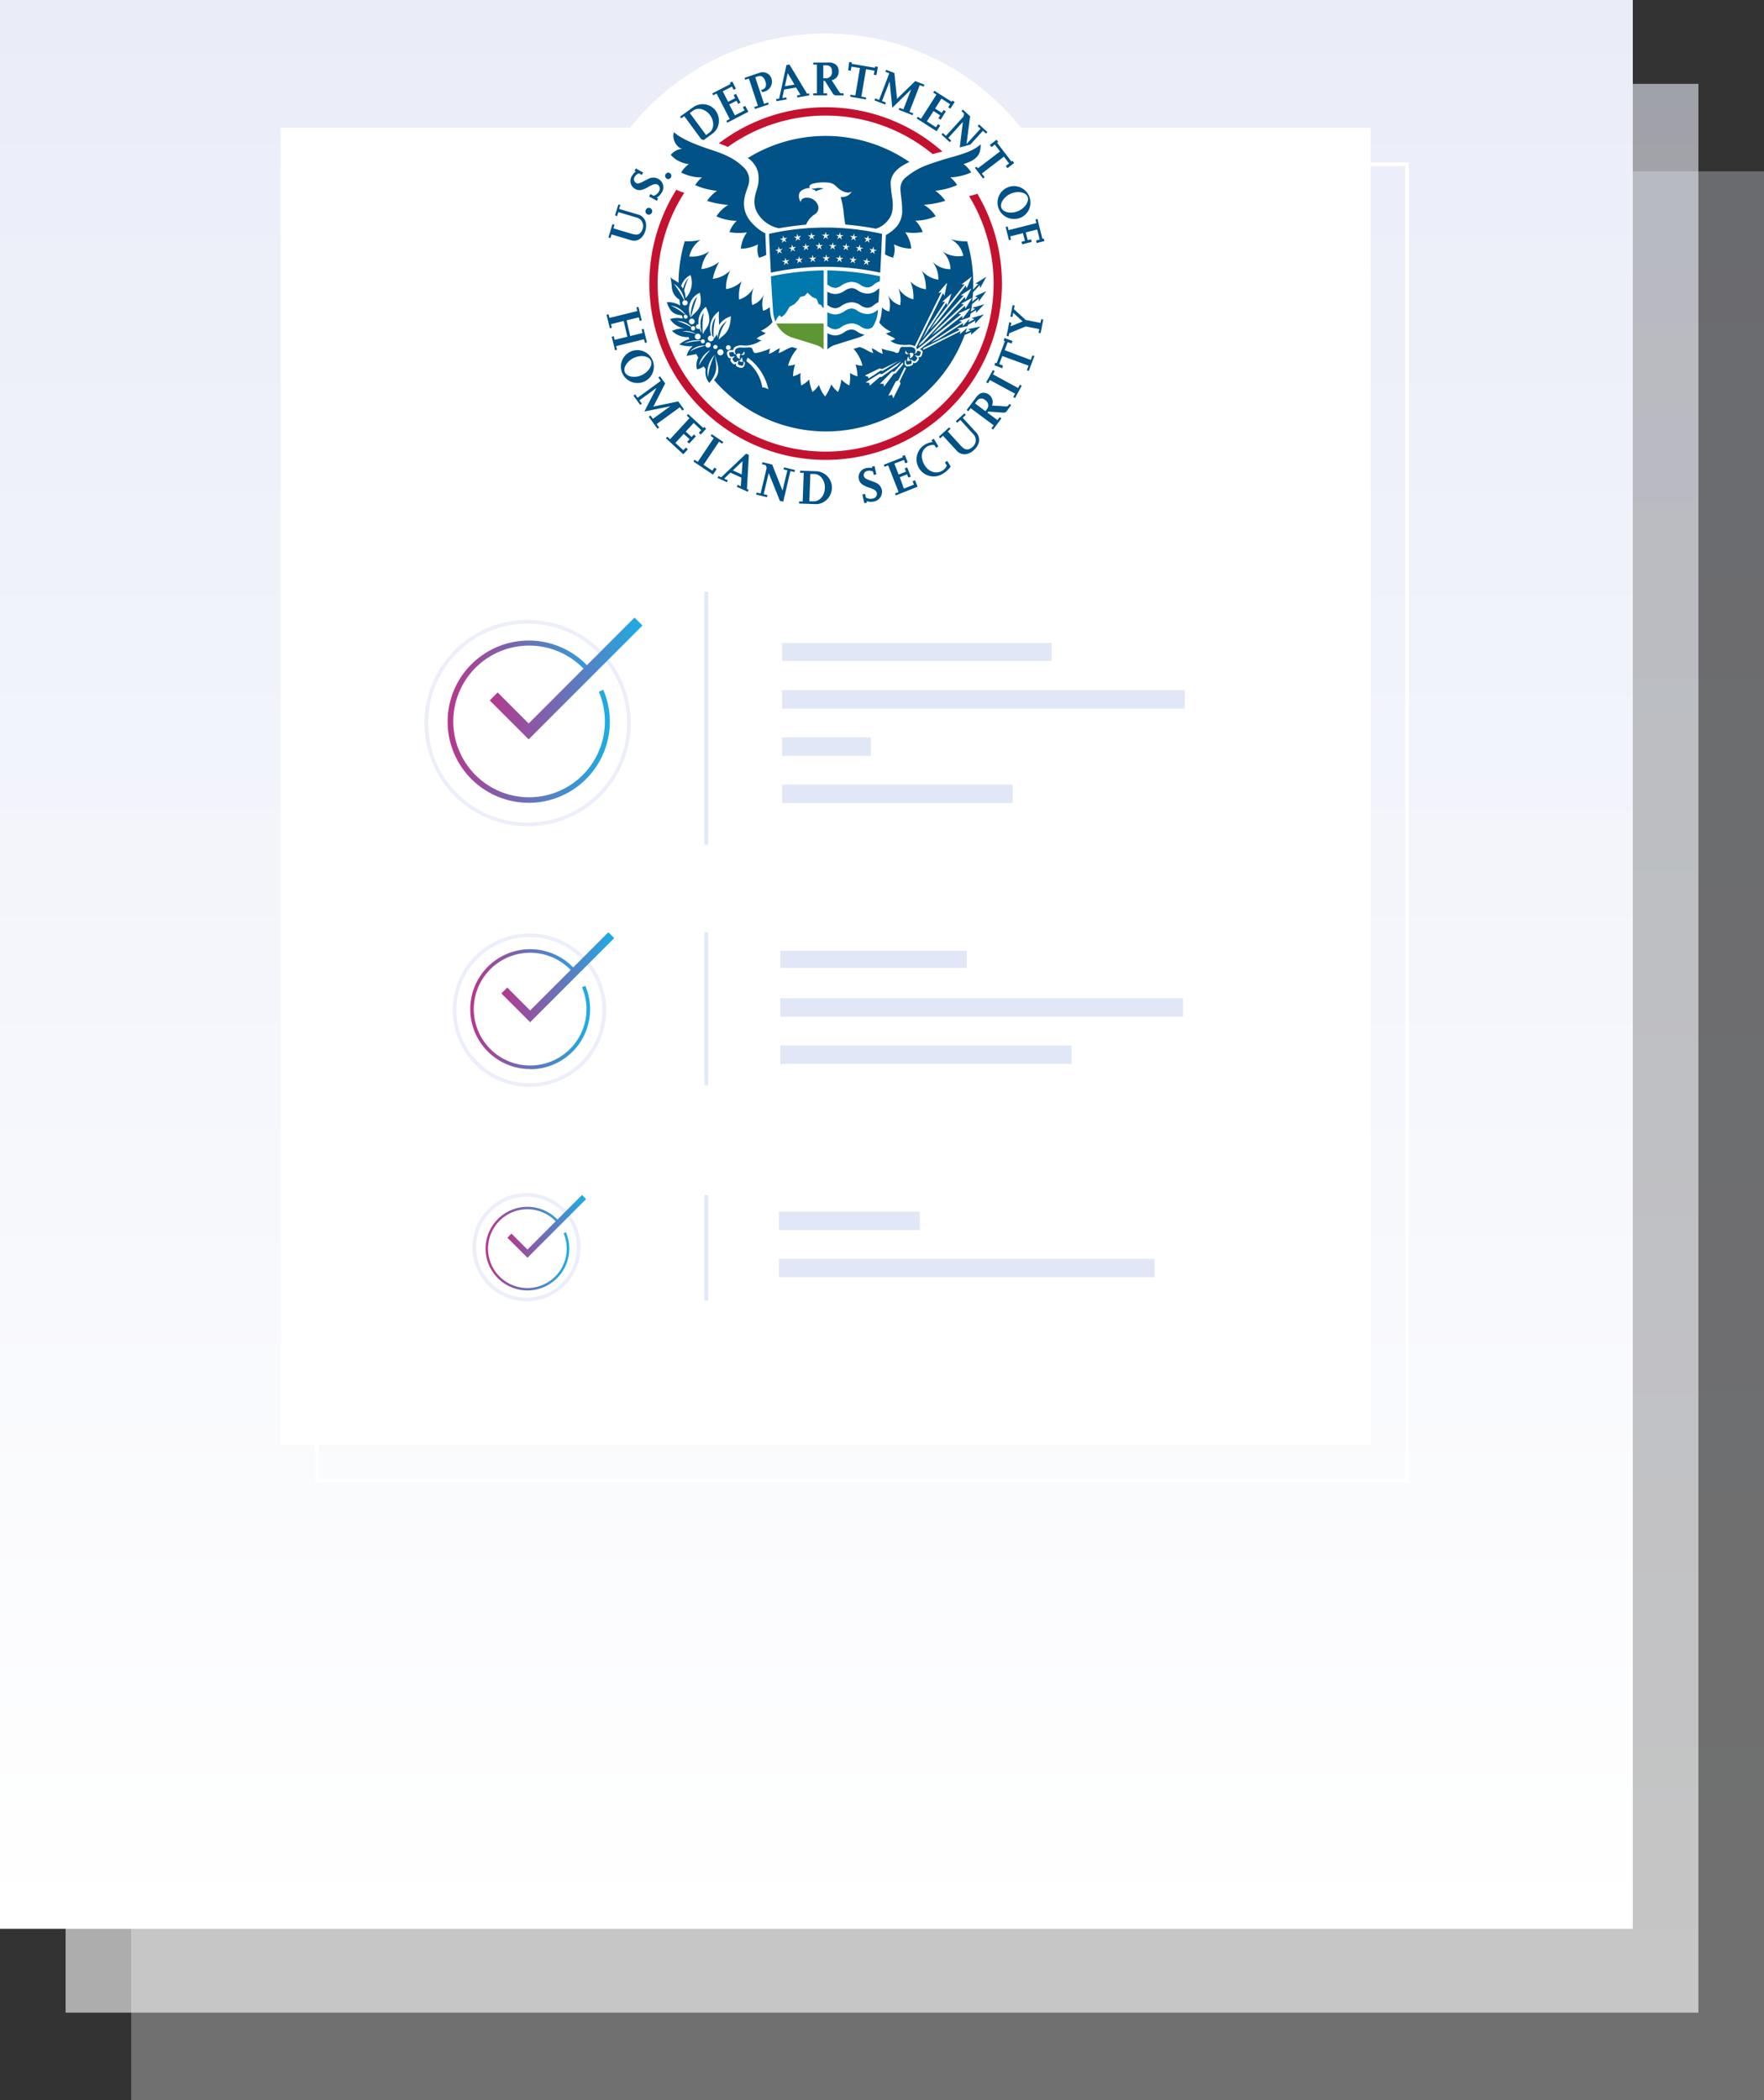 <svg id="Layer_1" data-name="Layer 1" xmlns="http://www.w3.org/2000/svg" xmlns:xlink="http://www.w3.org/1999/xlink" viewBox="0 0 484 576"><rect x="0" y="0" width="484" height="576" fill="#333333" stroke="none"/><defs><style>.cls-1{opacity:0.3;fill:url(#Gradient_bez_nazwy_17);}.cls-2{opacity:0.6;fill:url(#Gradient_bez_nazwy_17-2);}.cls-3{fill:url(#Gradient_bez_nazwy_17-3);}.cls-10,.cls-18,.cls-4{fill:none;stroke-miterlimit:10;}.cls-4{stroke:#fff;}.cls-5{fill:#fff;}.cls-6{fill:#c31230;}.cls-7{fill:#005287;}.cls-8{fill:#0079ad;}.cls-9{fill:#5d9632;}.cls-10{stroke:#eceef9;}.cls-11{fill:url(#Nowa_próbka_gradientu_1);}.cls-12{fill:url(#Nowa_próbka_gradientu_1-2);}.cls-13{fill:url(#Nowa_próbka_gradientu_1-3);}.cls-14{fill:url(#Nowa_próbka_gradientu_1-4);}.cls-15{fill:url(#Nowa_próbka_gradientu_1-5);}.cls-16{fill:url(#Nowa_próbka_gradientu_1-6);}.cls-17{fill:#e1e7f7;}.cls-18{stroke:#e1e7f7;}</style><linearGradient id="Gradient_bez_nazwy_17" x1="260" y1="49" x2="260" y2="577.3" gradientUnits="userSpaceOnUse"><stop offset="0" stop-color="#eaedf8"/><stop offset="1" stop-color="#fff"/></linearGradient><linearGradient id="Gradient_bez_nazwy_17-2" x1="242" y1="25" x2="242" y2="553.3" xlink:href="#Gradient_bez_nazwy_17"/><linearGradient id="Gradient_bez_nazwy_17-3" x1="224" y1="2" x2="224" y2="530.3" xlink:href="#Gradient_bez_nazwy_17"/><linearGradient id="Nowa_próbka_gradientu_1" x1="597.82" y1="299.93" x2="642.31" y2="299.93" gradientUnits="userSpaceOnUse"><stop offset="0" stop-color="#b6378c"/><stop offset="1" stop-color="#1cade5"/></linearGradient><linearGradient id="Nowa_próbka_gradientu_1-2" x1="134.37" y1="186.08" x2="176.28" y2="186.08" xlink:href="#Nowa_próbka_gradientu_1"/><linearGradient id="Nowa_próbka_gradientu_1-3" x1="604.03" y1="378.77" x2="636.91" y2="378.77" xlink:href="#Nowa_próbka_gradientu_1"/><linearGradient id="Nowa_próbka_gradientu_1-4" x1="137.57" y1="268.02" x2="168.53" y2="268.02" xlink:href="#Nowa_próbka_gradientu_1"/><linearGradient id="Nowa_próbka_gradientu_1-5" x1="608.25" y1="444.46" x2="631.19" y2="444.46" xlink:href="#Nowa_próbka_gradientu_1"/><linearGradient id="Nowa_próbka_gradientu_1-6" x1="139.21" y1="336.36" x2="160.81" y2="336.36" xlink:href="#Nowa_próbka_gradientu_1"/></defs><title>I9</title><rect class="cls-1" x="36" y="47" width="448" height="529"/><rect class="cls-2" x="18" y="23" width="448" height="529"/><rect class="cls-3" width="448" height="529"/><rect class="cls-4" x="86.98" y="45.06" width="299.09" height="361.12"/><rect class="cls-5" x="76.98" y="35.06" width="299.09" height="361.12"/><path class="cls-5" d="M701.52,111.22a68.55,68.55,0,1,0,68.55,68.55,68.55,68.55,0,0,0-68.55-68.55" transform="translate(-475 -102)"/><path class="cls-6" d="M743.17,155.14a20.32,20.32,0,0,1-2.28.64,46.09,46.09,0,1,1-78.14-.91,15.06,15.06,0,0,1-2.18-.83,48.37,48.37,0,1,0,82.6,1.1m-68.43-12.87a46.12,46.12,0,0,1,56.16,2c.89-.25,1.78-.49,2.67-.71a48.34,48.34,0,0,0-61.35-2.24c.85.3,1.69.62,2.52,1" transform="translate(-475 -102)"/><path class="cls-5" d="M701.52,111.22a68.55,68.55,0,1,0,68.55,68.55,68.55,68.55,0,0,0-68.55-68.55m0,132.85a64.3,64.3,0,1,1,64.3-64.3,64.3,64.3,0,0,1-64.3,64.3" transform="translate(-475 -102)"/><path class="cls-7" d="M685,166a11.52,11.52,0,0,1-2.74-1.91c-3-2.68-3.64-5.5-2.77-8.73.51-1.93,1.3-2.9,1-4.91a5.16,5.16,0,0,0-1.79-2.86c-2-1.89-4.3-3.06-7.74-4.22-2.13-.72-8.32-2.63-11.05-5.11-.62,1.82.7,4.24,2.28,4.56a4.4,4.4,0,0,0-3.14,1.66A7.63,7.63,0,0,0,664,147a8,8,0,0,0-2.1,2.31,11.88,11.88,0,0,0,5.72,1.34,8.65,8.65,0,0,0-1.88,2.12,19.34,19.34,0,0,0,6,1.56A10.27,10.27,0,0,0,669,157.1a25.37,25.37,0,0,0,5.84,1.1,9.17,9.17,0,0,0-3.26,3.14,13.59,13.59,0,0,0,5.56,1.22,7.75,7.75,0,0,0-2,3.1,14.18,14.18,0,0,0,4.8.07,9.06,9.06,0,0,0-1.67,4.48A10.49,10.49,0,0,0,683,169a6,6,0,0,0,.24,3.67,7.52,7.52,0,0,0,2-.76c-.09-2-.18-3.94-.25-5.92m59.07-24.4c-2.73,2.47-7.1,3.13-11.69,4.64-3.45,1.14-5.59,1.81-8.68,4.28a4,4,0,0,0-1.63,3.51c.11,2,.43,2.82.47,5.58a6.63,6.63,0,0,1-1.46,4.48,10.89,10.89,0,0,1-3,2.38c-.07,1.78-.15,3.55-.23,5.33a10.26,10.26,0,0,0,2.2.88,5.92,5.92,0,0,0,.25-3.67,10.49,10.49,0,0,0,4.74,1.18,9.06,9.06,0,0,0-1.67-4.48,14.18,14.18,0,0,0,4.8-.07,8,8,0,0,0-2-3.11,13.52,13.52,0,0,0,5.57-1.21,9.28,9.28,0,0,0-3.27-3.14,25.38,25.38,0,0,0,5.91-1.09,10.5,10.5,0,0,0-2.75-2.77,19.26,19.26,0,0,0,6-1.56,8.63,8.63,0,0,0-1.88-2.12,14.73,14.73,0,0,0,5.72-1.34,7.74,7.74,0,0,0-2.1-2.31c4.62-1.29,4.7-3.6,4.71-5.39" transform="translate(-475 -102)"/><path class="cls-7" d="M724.62,146.5a40.57,40.57,0,0,0-44.43-1.16,6.72,6.72,0,0,1,2.8,3.94,9.11,9.11,0,0,1-.36,4.76c-.73,2.25-1.14,4.55.52,6.89a8.85,8.85,0,0,0,5.56,3.68q3.7-.65,7.46-1a6.31,6.31,0,0,1,2.32-2.8,2.06,2.06,0,0,0,.78-2.86,3.16,3.16,0,0,0-1.53-1.46c-.64-.34-3-.59-3,.93a2.65,2.65,0,0,1-.47-2.24c.32-1.33,2.48-1.66,3-1.62-.42-.36-.16-.93.79-1.19a10.88,10.88,0,0,1,3.3-.34c2.16,0,2.5.59,3.61,1.57,1.33,1.17,3.08,1.58,3.77.87a3.11,3.11,0,0,1-3.08,1.56,22.5,22.5,0,0,1,.84,4.56c.08.75.24,2,.44,3a80.55,80.55,0,0,1,8.38,1.13,6.5,6.5,0,0,0,3.12-2.06c.94-1.08,1.79-2.44,1.44-5.88a37.33,37.33,0,0,1-.52-4.6c.15-2.64,2.11-4.36,5.19-5.76" transform="translate(-475 -102)"/><path class="cls-7" d="M697.7,153.73c.4.31.63.34.77.31s.14.17.17.2a.53.53,0,0,1,.16.23c.18-.08.66-.28,1.1-.43s1.07-.34,1.07-.34c-1.91-.41-2.21.18-3.27,0" transform="translate(-475 -102)"/><path class="cls-8" d="M700.39,185.75l-.81-.4-.52-1.36-1.18-.52-1.33-1.19-.79.88-1.18.27-.63,1-1,1-1.29.69-.89,1.5-.51.68-.87.68-.48-.51-.52.49-.64,1.2a9.14,9.14,0,0,1-.65-3c-.19-2.64-.39-6-.58-9.38A78.46,78.46,0,0,1,701,176.16v10.32a1.23,1.23,0,0,1-.62-.73" transform="translate(-475 -102)"/><path class="cls-9" d="M701,190.72H688a6.73,6.73,0,0,0,.67,1.13,7.37,7.37,0,0,0,3.95,2.81c2.3.7,3.76,1.16,4.83,1.5l1.27.39a5.36,5.36,0,0,1,2.27,1.31v-7.14Z" transform="translate(-475 -102)"/><path class="cls-7" d="M714.74,185.71a4.26,4.26,0,0,1,1.3-.82c.08-1.21.16-2.51.24-3.85l-.48.36a4,4,0,0,1-2.75,1.12,4.9,4.9,0,0,1-2.77-.91,3,3,0,0,0-1.61-.59,3.92,3.92,0,0,0-1.95.74,4.75,4.75,0,0,1-2.43.88A4.5,4.5,0,0,1,702,182v3.65l.38.23a3.35,3.35,0,0,0,1.89.67,3.25,3.25,0,0,0,1.56-.65,5.37,5.37,0,0,1,2.82-1,4.52,4.52,0,0,1,2.49.84,3.23,3.23,0,0,0,1.89.67,2.45,2.45,0,0,0,1.69-.74M704.29,194a4.5,4.5,0,0,1-2.27-.62v4.46a5.29,5.29,0,0,1,2.28-1.3l1.27-.4c1.06-.34,2.52-.8,4.82-1.51a8,8,0,0,0,1.84-.82,5.43,5.43,0,0,1-2-.84,2.92,2.92,0,0,0-1.61-.61,3.9,3.9,0,0,0-1.95.75,4.67,4.67,0,0,1-2.43.89" transform="translate(-475 -102)"/><path class="cls-8" d="M714.74,180.09a4,4,0,0,1,1.65-.91l.08-1.41A78.36,78.36,0,0,0,702,176.16v3.9l.38.23a3.32,3.32,0,0,0,1.89.67,3.28,3.28,0,0,0,1.56-.65,5.46,5.46,0,0,1,2.82-1,4.47,4.47,0,0,1,2.49.85,3.29,3.29,0,0,0,1.89.66,2.41,2.41,0,0,0,1.69-.75M702,187.63v3.81l.38.23a3.31,3.31,0,0,0,1.89.66,3.26,3.26,0,0,0,1.56-.64,5.35,5.35,0,0,1,2.82-1,4.55,4.55,0,0,1,2.49.85,3.29,3.29,0,0,0,1.88.67,2.15,2.15,0,0,0,1.42-.53,9.11,9.11,0,0,0,1.44-4.54,1.62,1.62,0,0,1,0-.22l-.11.08a4.07,4.07,0,0,1-2.76,1.13,5,5,0,0,1-2.77-.92,2.92,2.92,0,0,0-1.6-.6,3.81,3.81,0,0,0-1.95.75,4.75,4.75,0,0,1-2.43.88,4.5,4.5,0,0,1-2.27-.62" transform="translate(-475 -102)"/><path class="cls-7" d="M686.51,176.78c-.19-3.55-.36-7.09-.5-10.64a70.35,70.35,0,0,1,31,0c-.14,3.55-.3,7.09-.5,10.64a70.73,70.73,0,0,0-30,0" transform="translate(-475 -102)"/><path class="cls-5" d="M689.54,168.66l.17-.83-.76-.34.82-.09.09-.83.34.77.81-.17-.62.56.42.73-.72-.43Zm5.06-.68-.7-.45-.58.6.2-.82-.74-.37.83-.05.12-.83.3.78.82-.14-.64.54Zm3.79-.29-.68-.49-.61.57.25-.8-.72-.41h.83l.16-.82.27.79.82-.09-.67.5Zm3.79-.08-.64-.53-.65.53.3-.79-.7-.45.83,0,.22-.8.21.8.83,0-.7.45ZM713,168l-.72.42.41-.73-.61-.55.81.16.34-.76.08.83.83.09-.76.34.17.82Zm-4.13-.8-.64-.53.81.13.31-.78.12.83.83,0-.74.38.21.82-.58-.6-.7.46Zm-3.82-.31-.67-.5.83.09.26-.79.16.82h.83l-.72.41.25.8-.61-.57-.68.49Zm-14.94,7.86.18-.81-.76-.35.82-.08.1-.84.33.77.81-.16-.62.56.41.72-.72-.43Zm4.92-.62-.7-.46-.58.6.21-.82-.74-.38.83,0,.13-.83.3.79.81-.14-.64.53Zm3.65-.26-.67-.5-.62.57.25-.8-.72-.42h.83l.17-.82.26.8.82-.09-.66.49Zm3.64-.07-.64-.53-.64.53.3-.78-.7-.46.83,0,.21-.81.22.81.82,0-.7.46Zm10.38.38-.72.42.41-.72-.61-.56.8.17.34-.77.09.83.82.09-.75.34.17.82Zm-4-.77-.64-.53.82.13.3-.78.13.83.82.05-.74.38.21.81-.58-.6-.7.46Zm-3.69-.29-.66-.5.83.09.26-.79.16.82h.83l-.72.42.25.8-.61-.57-.68.49Zm-13.1-2,.2-.82-.76-.36.83-.06.12-.83.31.77.81-.14-.63.54.39.74-.7-.45Zm-3.63.58.17-.82-.76-.34.82-.1.08-.83.34.76.81-.17-.61.56.42.73-.72-.42Zm8.54-1.09-.68-.48-.6.58.23-.8-.73-.4.83,0,.15-.82.27.79.82-.12-.65.52Zm3.63-.18-.66-.51-.62.55.27-.79-.71-.43h.82l.19-.81.24.8.83-.07-.68.48Zm3.64.05-.63-.55-.66.51.32-.78-.68-.48.83.07.24-.8.19.82.83,0-.71.44Zm10.34.62-.73.41.43-.73-.61-.57.81.19.35-.76.07.83.83.11-.77.33.16.82Zm-4-.86-.63-.54.81.15.32-.78.11.83.83.07-.75.36.2.82-.58-.61-.7.44Zm-3.67-.38-.65-.51.82.11.28-.79.15.83.83,0-.74.4.23.81-.59-.58-.69.47Z" transform="translate(-475 -102)"/><path class="cls-7" d="M752.32,155.13c1.89-.83,4.06-.45,4.61.8s-.64,3.11-2.53,3.94-4.07.45-4.62-.8.64-3.11,2.54-3.94m2.85,6.51a4.52,4.52,0,1,0-6.1-2.27,4.59,4.59,0,0,0,6.1,2.27m-3.34,6.22-.91-3.6.56-.14.25,1,7.63-1.93-.25-1,.55-.14L761,167.5l.37-.1.19.72-2.11.53-.18-.7,1-.24-.69-2.76-3.13.79.54,2.12.9-.22.19.71-2.6.66-.2-.71.93-.24-.54-2.11-3.5.88.23.89ZM645.2,158.19l-.33,1.1,4.92,1.47a3,3,0,0,1,2.45,2.5,4.68,4.68,0,0,1-.16,2c-.63,2.12-2.21,3.14-4,2.61l-5.29-1.58-.3,1-.55-.16,1.1-3.67.55.17-.29,1,4.88,1.45c1.32.4,2,.35,2.54-.22a2.58,2.58,0,0,0,.58-1,2.4,2.4,0,0,0-1.79-3.24l-4.87-1.45-.32,1.09-.57-.17.91-3Zm8.65,2.13a.91.91,0,1,1-1.68-.7.9.9,0,0,1,1.16-.57.93.93,0,0,1,.57,1.17l0,.1m1.71-3.89-.37.65-2.15-1.2.37-.66.88.49a2.48,2.48,0,0,0,1.44-1.19,1.3,1.3,0,0,0-.34-1.87c-.53-.31-1.11-.17-2.44.53a6.62,6.62,0,0,1-2.13.94,2.38,2.38,0,0,1-1.6-.3,2.5,2.5,0,0,1-.82-3.65,3.66,3.66,0,0,1,1-1.14l-.35-.2.36-.64,2,1.14-.36.65-.82-.46a2.47,2.47,0,0,0-1.15,1,1.19,1.19,0,0,0,.39,1.66c.47.27.92.16,2.3-.57L653,151a3,3,0,0,1,1.19-.29,2.55,2.55,0,0,1,1.41.35,2.59,2.59,0,0,1,1,3.69,3.71,3.71,0,0,1-1.44,1.47l.42.24Zm3.58-6.19a.88.88,0,0,1-.88.89h0a.9.9,0,0,1,0-1.79.9.9,0,0,1,.9.88v0m21.13-17.57-5.78,3-.27-.52.93-.47-3.6-7-.92.47-.27-.51,5-2.57-.17-.34.66-.34,1,1.93-.64.33-.45-.88-2.53,1.3,1.48,2.87,1.94-1-.43-.83.65-.35,1.24,2.4-.65.35-.44-.85-2,1,1.55,3,2.64-1.36-.47-.9.66-.33Zm5.56-2-3.76,1.24-.18-.54,1-.33-2.48-7.47-1,.33-.18-.54,3.92-1.31a2.54,2.54,0,0,1,3.48,1.59,2.83,2.83,0,0,1-1.91,3.49,2.88,2.88,0,0,1-.72.15l-.21-.63a1,1,0,0,0,.36-.08c.88-.29,1.16-1.09.78-2.24s-1.09-1.7-2-1.39l-.78.26,2.42,7.29,1.1-.37.18.55Zm4.46-5,.77-3.59,1.86,3.14Zm6.64,1.95-.56.1-4.83-8-.83.14-2,9.21-.84.14.1.56,2.79-.48-.1-.56-1.08.19.5-2.34,3.27-.56,1.21,2-.94.17.1.56,3.28-.57-.1-.56Zm3.89-7.68h.86c1,0,1.54.63,1.53,1.72a1.64,1.64,0,0,1-1.59,1.83h-.8Zm5.55,7.68h-.56c-.28,0-.44-.13-.75-.6l-1.94-3a2.35,2.35,0,0,0,1.92-2.41,2.4,2.4,0,0,0-.66-1.77,3,3,0,0,0-2.32-.67h-4v.57h1l0,7.87h-1v.57h3.82v-.57h-1v-3.43h.37l2,3.21c.47.72.6.81,1.41.81h1.73v-.58Zm6.18,1.67-4.34-.74.09-.56,1.31.22,1.27-7.53-2.33-.39-.18,1.12-.74-.13L708,119l.74.13-.06.38,6.38,1.07.07-.37.74.12-.39,2.29-.74-.12.19-1.12-2.32-.39-1.27,7.53,1.29.21Zm12.76,4.32-3.78-1.48.21-.53,1.06.42,2.14-5.51-5.19,5.08-.73-7.24-2.09,5.39,1.08.41-.21.54-2.94-1.14.2-.54,1.07.42L719,122.1l-1.06-.41.2-.54,2.26.88.72,7.09,5-4.89,2.52,1-.21.53-1.07-.41-2.84,7.33,1.07.42ZM732,138l-5.48-3.5.31-.48.87.56,4.24-6.63-.88-.56.31-.49,4.75,3,.2-.32.62.4-1.17,1.83-.61-.39.53-.83-2.39-1.53-1.73,2.71,1.84,1.18.5-.78.62.38-1.44,2.27-.63-.38.51-.8-1.84-1.18-1.82,2.84,2.5,1.59.55-.85.62.4Zm-60.59-5.59a4.49,4.49,0,0,0-6.36-.9L661.58,134l.33.46.84-.61,4.65,6.33.66.24,2.28-1.67a4.19,4.19,0,0,0,1.84-2.83,4.61,4.61,0,0,0-.81-3.54m-1.75,6-.89.66L664.28,133l.94-.69c1.29-.94,3.41-.37,4.6,1.26s1.18,3.8-.2,4.82m74-2.25-.38.43.79.72-3.85,4.23,1-7.63-2-1.84-.38.43.72.66-.15.81-4.83,5.3-.84-.77-.38.43,2.28,2.08.39-.43-.8-.73,4-4.4-.86,7c1-.25,2-.52,2.92-.79l3.44-3.77.85.77.38-.42-2.28-2.08Zm9.2,9.93-.31.23-3.93-5.14.31-.23-.46-.6-1.84,1.41.45.6.9-.69,1.44,1.88-6.07,4.63-.31-.41a5.2,5.2,0,0,1-.53.26l2.25,2.94.46-.35-.8-1,6.07-4.64,1.42,1.87-.9.68.46.6,1.84-1.41-.45-.6Zm-39.94,93.79-.73.16-.53-2.4.73-.16.22,1a2.51,2.51,0,0,0,1.86.28,1.3,1.3,0,0,0,1.16-1.49c-.13-.61-.61-1-2-1.48a6.45,6.45,0,0,1-2.11-1,2.33,2.33,0,0,1-.84-1.4,2.5,2.5,0,0,1,2.17-3,3.49,3.49,0,0,1,1.51,0l-.09-.39.72-.16.51,2.28-.73.16-.2-.93a2.4,2.4,0,0,0-1.52-.18,1.19,1.19,0,0,0-1,1.39c.12.54.5.8,1.95,1.33.71.27,1.15.42,1.32.5a2.91,2.91,0,0,1,1,.69,2.69,2.69,0,0,1-1.43,4.47,3.58,3.58,0,0,1-2.06-.1l.1.47Zm13.89-4.37-6,2.38-.21-.53,1-.38-2.87-7.33-1,.38-.21-.53,5.24-2.06-.14-.35.68-.27.8,2-.68.27-.35-.92-2.65,1,1.18,3,2-.8-.33-.87.68-.28,1,2.51-.68.27-.35-.88-2,.79L723,236l2.76-1.08-.37-.94.68-.27Zm9.1-5.54a7.63,7.63,0,0,1-2.2,2,4.68,4.68,0,1,1-5-7.94,5.15,5.15,0,0,1,2.2-.78l-.3-.5.64-.39,1.27,2.09-.64.39-.46-.75a3,3,0,0,0-2,.41c-1.62,1-1.93,3-.75,5s3.28,2.61,4.9,1.63a3.1,3.1,0,0,0,1.26-1.41l-.53-.89.65-.39.94,1.55ZM740,215.8l-.85.78,3.46,3.79a3,3,0,0,1,.82,3.4,4.72,4.72,0,0,1-1.18,1.65c-1.63,1.49-3.51,1.56-4.78.17l-3.73-4.08-.76.7-.39-.42,2.83-2.58.38.42-.76.69,3.44,3.77c.93,1,1.54,1.31,2.3,1.12a2.53,2.53,0,0,0,1-.58,2.39,2.39,0,0,0,.14-3.69l-3.42-3.76-.84.77-.4-.44,2.34-2.14.39.43Zm15.34-8-1.82,3.36-.51-.28.5-.91-6.91-3.74-.5.9-.51-.27,1.83-3.36.5.27-.49.9,6.92,3.75.49-.9Zm3.49-8.18-1.55,4.11-.53-.2.46-1.24L750,199.64l-.83,2.21,1,.4L750,203l-2.17-.82.26-.71.36.14,2.28-6.06-.36-.14.27-.7,2.17.82-.26.7-1.06-.4-.83,2.21,7.15,2.68.45-1.22Zm2.42-10-.73,3.75-.57-.11.2-1-3.7-.73-4.54,1.87-.16.85-.57-.11.74-3.76.56.12-.19,1,3.3-1.34L753,187.79l-.22,1.14-.56-.11.61-3.12.56.11-.18,1,3.23,2.95,4.05.8.2-1ZM752,212.76l-.34.45c-.16.21-.36.28-.93.24l-3.55-.22a2.54,2.54,0,0,0-2.61-3.49c-.69.1-1.22.52-1.93,1.47l-2.4,3.24.46.34.62-.84,6.32,4.69-.62.84.46.34,2.28-3.07-.46-.34-.61.82-2.76-2.06.22-.29,3.79.27c.86.06,1,0,1.49-.65l1-1.39-.47-.35Zm-9.47-.11.51-.69a1.48,1.48,0,0,1,2.29-.2,1.63,1.63,0,0,1,.53,2.36l-.48.65Zm-98.78-14.59-.91-3.71.56-.14.24,1,3.49-.85-1-4.32-3.49.86.24,1-.55.14-.91-3.71.56-.14.24,1,7.64-1.87-.24-1,.56-.13.9,3.71-.55.13-.25-1-3.36.83,1,4.31,3.37-.83-.25-1,.56-.14.91,3.72-.56.13-.24-1-7.65,1.88.25,1Zm5.21,2.08c1.88-.86,4-.51,4.61.73s-.59,3.12-2.47,4-4.05.51-4.63-.74.6-3.11,2.49-4m2.95,6.46a4.52,4.52,0,1,0-6.14-2.17,4.57,4.57,0,0,0,6.14,2.17m3.47,13L653,216.29l.47-.34.67.93,4.78-3.46-7.12,1.45,3.32-6.47-4.68,3.39.67.92-.46.34-1.85-2.55.46-.34.68.93,6.36-4.62-.67-.93.46-.33,1.42,1.95-3.24,6.35,6.82-1.42,1.59,2.19-.46.34-.68-.93-6.37,4.62.68.93Zm7.1,7-4.78-4.4.39-.43.76.71,5.33-5.79-.76-.7.39-.42,4.14,3.81.26-.28.54.5-1.48,1.6-.53-.49.67-.72L665.33,218l-2.18,2.37,1.6,1.48.64-.68.55.48-1.83,2-.55-.49.65-.71L662.6,221l-2.29,2.48,2.18,2,.69-.74.54.5Zm8.14,5.58-5.36-3.6.32-.48.87.59,4.39-6.53-.86-.59.32-.47,3.17,2.14-.32.47-.85-.57-4.26,6.34,2.41,1.62.57-.84.61.41Zm5.45-1.16,2.67-2.54-.24,3.65Zm4.39,5.35-.52-.24.53-9.35-.76-.34-6.82,6.48-.77-.35-.24.52,2.57,1.17.24-.52-1-.45,1.72-1.65,3,1.37-.14,2.37-.87-.39-.24.52,3,1.38.24-.52Zm9.45,3.22-.93-.22-3.06-7.62-1.39,5.8,1.05.26-.13.56-3-.72.14-.56,1.1.26,1.67-7-.27-.78-1-.23.13-.56,2.65.64,2.83,7.15,1.34-5.57-1.05-.25.13-.56,3,.72-.13.56-1.12-.27Zm8.87-8.34-4.26-.15,0,.58,1,0-.28,7.86h0l-1,0,0,.57,4.25.15h0a4.23,4.23,0,0,0,3.21-1.07,4.58,4.58,0,0,0,1.55-3.28,4.48,4.48,0,0,0-4.42-4.66m2.5,4.59c-.08,2.14-1.43,3.72-3.15,3.66l-1.11,0,.27-7.49,1.16,0c1.6.06,2.9,1.82,2.83,3.83m43.82-50.41-3.36,1,.76.3-1.18.75c.14-.68.25-1.37.34-2.06l1.84-1.55,0,.82,2.07-2.83-3.19,1.46.79.21-1.47,1.23c.1-.85.18-1.71.23-2.56l1.81-2,.15.8,1.68-3.08-3,1.87.82.1L742,181.42a40.35,40.35,0,0,0-1.65-13.24,15.06,15.06,0,0,1-4.56-.59,6.46,6.46,0,0,1,3.51,4.58,7.68,7.68,0,0,1-5.77-1.27,6.91,6.91,0,0,1,2.26,4.93,6.77,6.77,0,0,1-5-2.12,7.46,7.46,0,0,1,1.66,5,7.46,7.46,0,0,1-4.55-2.5,10.58,10.58,0,0,1,1.16,5.13,7.46,7.46,0,0,1-4.27-2.13,10.61,10.61,0,0,1,.8,4.89,6.82,6.82,0,0,1-4.14-3.14,8.64,8.64,0,0,1,.53,4.75,5.42,5.42,0,0,1-3.43-3,7.41,7.41,0,0,1,.44,4.72,4.13,4.13,0,0,1-2-1.09l-.06.9a11.49,11.49,0,0,1-.68,3.22l.45.53a8,8,0,0,0,2.85,2c-.39,0-.91.38-1.45.44.59.67,1.79.82,2.54,1.58-.58.07-.72.49-1.41.41a5.6,5.6,0,0,0,3.24,1.14,7.48,7.48,0,0,0,1.75,0A3.07,3.07,0,0,1,726,197l7.34-14.86-.81.14,2.3-2.65-.72,3.44-.38-.73-7.37,14.93a1,1,0,0,1,.22.58h0l.28-.22h0l11.87-9.38L738,188l3.21-1.42-2.11,2.8,0-.81-11.78,9.29a1.08,1.08,0,0,1,.68.31c.21.32.15.48,0,1s-.31.72-.67.77a.94.94,0,0,1-.49-.06.53.53,0,0,1,.23.28c.06.14.15.39-.29.88s-.75.6-1.05.43a1.11,1.11,0,0,1-.31-.3c0,.12.09.25.12.38.07.44-.27.61-.69.75-.79.29-1.19.16-1.37-.12a1.2,1.2,0,0,1,.09-1.52,1.87,1.87,0,0,0,0,.78c0,.24.15.62.58.58a2.43,2.43,0,0,0,.92-.28c.19-.12.19-.43.1-.7a1,1,0,0,0-.26-.46,1.59,1.59,0,0,1,.63.39.51.51,0,0,0,.69,0,2.53,2.53,0,0,0,.45-.58c.2-.42-.34-.75-.65-.93.55,0,.64.24,1.09.17s.58-.77.58-1-.2-.35-.46-.41a1.94,1.94,0,0,0-.59-.05l0,.15a.93.93,0,0,1-.52.65c-.22.06-.35.08-.13-.08a1.08,1.08,0,0,0-.09-1.35,2.1,2.1,0,0,0-1.33-.41,19.33,19.33,0,0,1-2,0c-.41-.05-.67.5-.73.72-.15.54-.31,1.21-1.09.88-1-.55-2.32-.51-3.88-1.14.22.48.12.9.36,1.44-1.39-.35-1.74-1.06-3.07-1.52.22.48.16.86.46,1.32-1.12-.2-2.16-1.2-3.72-1.62l-.14,0-1.56.48a10.52,10.52,0,0,1,2.44,4.63,6.06,6.06,0,0,1-1.93-.38,10.76,10.76,0,0,1,.55,3.26,6.94,6.94,0,0,1-2.06-.9,11.81,11.81,0,0,1-.16,3.41,7.32,7.32,0,0,1-2.2-1.63,12,12,0,0,1-.91,3.43,8,8,0,0,1-1.86-2.08,13.4,13.4,0,0,1-1.68,3.31,8.67,8.67,0,0,1-1.69-3.18,7.65,7.65,0,0,1-1.77,1.95,12.69,12.69,0,0,1-.91-3.43,7.22,7.22,0,0,1-2.19,1.63,11.47,11.47,0,0,1-.17-3.41,6.93,6.93,0,0,1-2.07.9,11.41,11.41,0,0,1,.56-3.26,6,6,0,0,1-1.93.38,11.4,11.4,0,0,1,2.51-4.7l-1.32-.41-.14,0c-1.55.42-2.6,1.41-3.72,1.62.3-.46.24-.84.46-1.32-1.33.46-1.68,1.17-3.07,1.52.24-.54.14-1,.37-1.44a19,19,0,0,1-3.85,1.24c-.86.18-.91-1.11-1.2-1.39a2.11,2.11,0,0,0-1.11-.13,14.4,14.4,0,0,1-1.89,0,2.12,2.12,0,0,0-1.38.42,1.1,1.1,0,0,0,0,1.38c.21.16.08.14-.13.08a.94.94,0,0,1-.53-.65s0-.05,0-.09a2.8,2.8,0,0,0-.71,0c-.26.06-.47.22-.47.4s.11.95.55,1,.55-.13,1.1-.14c-.32.17-.87.48-.68.91a2.55,2.55,0,0,0,.43.59.53.53,0,0,0,.7,0,1.71,1.71,0,0,1,.64-.37,1.07,1.07,0,0,0-.28.45c-.09.26-.1.57.08.7a2.46,2.46,0,0,0,.91.31c.44.06.56-.33.6-.56a1.71,1.71,0,0,0,0-.78,1.19,1.19,0,0,1,0,1.52c-.19.28-.59.39-1.37.08-.42-.16-.75-.33-.66-.77a1.6,1.6,0,0,1,.12-.37,1.17,1.17,0,0,1-.32.29c-.3.16-.67,0-1-.46s-.32-.75-.27-.89a.51.51,0,0,1,.25-.27.89.89,0,0,1-.5,0c-.35,0-.48-.24-.64-.77s-.22-.72,0-1a2,2,0,0,1,1.48-.3,1,1,0,0,1,.43-.84,3.29,3.29,0,0,1,2-.46,7.48,7.48,0,0,0,1.75,0,8.9,8.9,0,0,0,3.63-1.43c-.71.08-.84-.34-1.42-.41.74-.76,1.94-.91,2.53-1.58-.53-.06-1-.48-1.38-.54a9.92,9.92,0,0,0,2.79-1.92s.32-.36.44-.51a11.56,11.56,0,0,1-.68-3.24l-.06-.86a4.71,4.71,0,0,1-1.84,1,7.68,7.68,0,0,1,.33-4.71,5.37,5.37,0,0,1-3.31,3.13,8.62,8.62,0,0,1,.39-4.79,6.83,6.83,0,0,1-4,3.3,11,11,0,0,1,.69-5,7.5,7.5,0,0,1-4.27,2.12,10.54,10.54,0,0,1,1.16-5.12,7.83,7.83,0,0,1-4.79,2.3,15.35,15.35,0,0,1,1.76-4.66,9.44,9.44,0,0,1-4.9,2,9.42,9.42,0,0,1,2.25-4.94,8.24,8.24,0,0,1-5.56,1.49,7.45,7.45,0,0,1,3.07-4.57,14.63,14.63,0,0,1-4.32.37,40.68,40.68,0,0,0-1.7,11.44c-.92-.72-1.56-.9-2.19-1.52.12.85.23,1.32.33,2.39a4.24,4.24,0,0,0,2.09,3.7c.07.55.13,1.09.21,1.63a6.41,6.41,0,0,0-3.66-.91c1,3.12,2.33,3.35,4.17,3.65.07.29.13.57.2.86a6.65,6.65,0,0,0-3.49.11,5.67,5.67,0,0,0,4.25,2.61v0a7.29,7.29,0,0,0-3.71.64,6,6,0,0,0,4.54,1.7l.22.57a6.5,6.5,0,0,0-2.73,1.45,8.86,8.86,0,0,0,3.58.47l0,.09a4.63,4.63,0,0,0-1.58,2.59c.86-.22,1.74-.28,2.63-.53.18.32.35.65.54,1a4.71,4.71,0,0,0-.35,3.22,4.82,4.82,0,0,0,1.85-.82c.18.25.36.5.53.76a4.79,4.79,0,0,0,1,3.78,8.48,8.48,0,0,0,.84-1.1c1.83-2.79.73-4.8.77-6.61,0,0,0-.08,0-.12.15,2.16,2,4.29-.17,6.89l-.13.14a40.55,40.55,0,0,0,68.76-12.37l1.84-.8-.14.8,2.65-2.3-3.44.71.73.38-1.42.58c.25-.71.49-1.43.69-2.16l2-1.12-.07.81,2.44-2.53-3.37,1,.76.31-1.61.88c.21-.79.41-1.58.57-2.4l1.54-1-.07.81,2.43-2.53Z" transform="translate(-475 -102)"/><path class="cls-5" d="M726.58,198.22a2,2,0,0,1,.59.05c.26.06.46.24.46.41s-.13.95-.58,1-.54-.15-1.09-.18c.31.18.85.51.65.93a2.53,2.53,0,0,1-.45.58.51.51,0,0,1-.69,0,1.8,1.8,0,0,0-.63-.39.92.92,0,0,1,.25.46c.1.27.09.58-.09.7a2.48,2.48,0,0,1-.92.28c-.43.05-.55-.34-.58-.58a1.86,1.86,0,0,1,0-.78,1.21,1.21,0,0,0-.08,1.52c.18.29.57.41,1.37.13.42-.15.75-.32.68-.76a2.38,2.38,0,0,0-.11-.38,1.11,1.11,0,0,0,.31.3c.3.18.67,0,1.05-.42s.35-.74.29-.89a.47.47,0,0,0-.23-.27,1,1,0,0,0,.49,0c.35,0,.48-.23.66-.76s.25-.72,0-1a1.08,1.08,0,0,0-.68-.31l11.77-9.29,0,.81,2.11-2.8L738,188l.79.21-11.87,9.38h0l-.28.23h-.06m-.21-.58,7.37-14.92.38.72.71-3.44-2.29,2.66.8-.15L726,197" transform="translate(-475 -102)"/><path class="cls-5" d="M724.53,198.89a2,2,0,0,1,.11,1.38,1.27,1.27,0,0,0,1-1.26.92.92,0,0,0-1.08-.12m-.14.08a.72.72,0,0,1-.71-.48c-.08-.22-.33-.36-.33,0s0,.48.18.57a.94.94,0,0,0,.86-.07m.05,1.42a2,2,0,0,1-.29-.7,5.27,5.27,0,0,0-.31,1.18c0,.09,0,.13.25.14a1.23,1.23,0,0,0,.76-.24,1.8,1.8,0,0,1-.41-.38m9-15.62.81,0-4.6,7-1.53,3.09.08-.09,6.43-9.74.29.76,1.12-3.32-2.6,2.35Z" transform="translate(-475 -102)"/><path class="cls-5" d="M731.68,190.89,740,180.3l.23.79,1.4-3.22-2.8,2.12.82,0-7.57,9.6-1.82,2.75h0l1.36-1.49m-1,3.15,2.15-1.71,7-6.44.09.81,1.89-3-3.09,1.66.8.16-7,6.48-1.82,2m7.74-1.52-9.81,4.91-.4.32a.58.58,0,0,1,.17.18l0,.09,10.19-5.1-.14.81,2.65-2.32-3.44.74.73.37ZM723.6,202.91a1.07,1.07,0,0,1-.39-.22l-1.76,3.64h0l-.64.22-2.08,4,1-.31.36,1,2-4-.23-.65,1.75-3.61Z" transform="translate(-475 -102)"/><path class="cls-5" d="M730.43,196l2.24-1.12,6.52-4.26,0,.82,2.36-2.6L738.18,190l.77.28-7.1,4.65L730.43,196m-7.63,5.94a1.94,1.94,0,0,1-.06-.59l-2.33,2.54-.68.05-.06.06h0l-3.24,3.25h.18l.8,0,.14.8,2.68-3.54.52-.11,2-2.41Zm4.29-5.05,1.19-.95,11.45-12.51.16.8,1.64-3.11L738.59,183l.81.08-12,13.11c-.11.24-.22.45-.32.66m-10.24,8.55,4.26-3,1.21-1.32L717,204.62h0l-.66-.14-.4.24-3.42,2.13,1,.2.12.73,2.76-2.38Zm-3.54.4,1.71-1.07,1.59-1.09.55.1s3.88-2.39,4.83-3l.08,0h0l0,0L717,203.24l-.64-.21L712.29,205l.91.33.11.54Zm-37.24-7.65c-.46-.1-1.33,0-1.48.3s-.17.48,0,1,.29.73.64.79a1.12,1.12,0,0,0,.49,0,.49.49,0,0,0-.24.27c-.06.13-.15.38.27.89s.73.62,1,.45a1.16,1.16,0,0,0,.32-.29,2.43,2.43,0,0,0-.13.38c-.08.44.25.61.66.77.79.3,1.18.19,1.38-.08a1.19,1.19,0,0,0,0-1.52,1.72,1.72,0,0,1,0,.78c0,.23-.16.61-.59.56a2.32,2.32,0,0,1-.91-.32c-.18-.12-.18-.43-.08-.69a1,1,0,0,1,.27-.45,1.48,1.48,0,0,0-.64.37.52.52,0,0,1-.69,0,2.46,2.46,0,0,1-.44-.6c-.19-.42.36-.74.68-.9-.55,0-.64.21-1.09.13s-.56-.79-.56-1,.22-.34.48-.4a2.4,2.4,0,0,1,.7,0m-10.13-5c.11,0,.08,0,0,0a5.21,5.21,0,0,0-3.77-.69,14.24,14.24,0,0,1,3.81.73m.76,8.62a6.07,6.07,0,0,1,2.1-3.52c.8-.67,1.25-.91.58-.21a19.62,19.62,0,0,0-2.68,3.73m2.5,3.2a6.21,6.21,0,0,1,.42-4,6.78,6.78,0,0,1,1.41-2.14,16.64,16.64,0,0,0-1.83,6.18M665.56,190a.77.77,0,0,0-.9-.61h0a.76.76,0,0,0-.6.91.77.77,0,1,0,1.51-.3m6.72,1.06c0-1.16-.15-2.35,0-3.7a5.69,5.69,0,0,0-2.13,6.68.76.76,0,0,0-.3,0,.8.8,0,1,0,.95.63.77.77,0,0,0-.35-.51c-.38-1.83-.06-4.09.89-5a14.77,14.77,0,0,0-.49,5.72,5.83,5.83,0,0,0,.87-1.26,4.57,4.57,0,0,0,.27,1.09,5.45,5.45,0,0,1,2.45-4.69,10.69,10.69,0,0,0-2.25,5.14c1-1.23,3.17-1.59,3.32-6.4a5.92,5.92,0,0,0-3.21,2.35M673.8,196h0m-.29,2.53a.84.84,0,1,0-1.64.33.84.84,0,0,0,1.64-.33" transform="translate(-475 -102)"/><path class="cls-5" d="M668.66,186.17a5.31,5.31,0,0,0-2,4.77h-.19a.65.65,0,0,0-.51.76h0a.66.66,0,0,0,.76.51.85.85,0,0,0,.22-.09,5.26,5.26,0,0,0,.62,1.23,9,9,0,0,1-.32-1.71.45.45,0,0,0,0-.2v0a5.58,5.58,0,0,1,.86-3.7,20.76,20.76,0,0,0-.25,6c.5-1.85,3.17-2.67.83-7.54m6.8,11a.65.65,0,0,0-1.28.25h0a.67.67,0,0,0,.77.52.66.66,0,0,0,.51-.77m-3.6-.13a.59.59,0,0,0-.7-.46.59.59,0,0,0-.47.7.6.6,0,0,0,1.17-.22v0m-8.2-8.24a.53.53,0,0,0-.54-.46,5.69,5.69,0,0,0-4.07-2.57A18.07,18.07,0,0,1,663,188.3a.56.56,0,0,0-.4.63.55.55,0,0,0,.63.46h0a.55.55,0,0,0,.45-.63h0m0-3.83a.71.71,0,0,0-.83-.55h0l-.05,0a6.67,6.67,0,0,0-2.93-4.58,26.65,26.65,0,0,1,2.85,4.6.7.7,0,0,0,.41,1.34.71.71,0,0,0,.55-.83m2.06,7a.56.56,0,0,0-.64-.45h0a.53.53,0,0,0-.35.21,5.52,5.52,0,0,0-4-1.63,16.25,16.25,0,0,1,3.93,1.72.5.5,0,0,0-.06.34.56.56,0,1,0,1.11-.11s0-.05,0-.08m1.51,2.25a.8.8,0,1,0-.63.94h0a.81.81,0,0,0,.63-.94m1.16,1.37a.57.57,0,0,0-.65-.45.56.56,0,0,0-.41.32,7.61,7.61,0,0,0-4.69.81,21.79,21.79,0,0,1,4.66-.72h0a.59.59,0,0,0,0,.23.56.56,0,0,0,.64.45h0a.55.55,0,0,0,.45-.63h0m1.61.94a.72.72,0,1,0-1.42.28h-.05a5.43,5.43,0,0,0-4.27,1.66,14.29,14.29,0,0,1,4.3-1.61h0a.7.7,0,0,0,.83.52.73.73,0,0,0,.57-.85m-2.95-14.19a5,5,0,0,0-2.48,6.78c1.21-1.74,3.52-2.12,2.48-6.78M664.6,189c-.31-1.31.51-4.81,1.68-5.52A35.77,35.77,0,0,0,664.6,189" transform="translate(-475 -102)"/><path class="cls-5" d="M664.43,177.44a5.31,5.31,0,0,0-2.55,3,5.29,5.29,0,0,1,.53.74,6.65,6.65,0,0,1,1.56-3,15.53,15.53,0,0,0-1.28,3.52,5.09,5.09,0,0,1,.4,2.1,6.09,6.09,0,0,0,1.34-6.42m15.74,22.71a14.57,14.57,0,0,1,5.66,8.71,2.72,2.72,0,0,0-1.67-.53,11.15,11.15,0,0,0-4.36-7.22,3.14,3.14,0,0,1,.37-1m-3.09-.86a.91.91,0,0,1,1.07-.12,2.1,2.1,0,0,0-.11,1.38,1.24,1.24,0,0,1-1-1.26m1.21,0a.7.7,0,0,0,.71-.48c.09-.22.33-.36.34,0s0,.48-.19.58a1,1,0,0,1-.86-.08m.24.73a1.75,1.75,0,0,1-.29.69,2,2,0,0,1-.4.38,1.21,1.21,0,0,0,.76.24c.25,0,.25,0,.24-.14a5,5,0,0,0-.31-1.17" transform="translate(-475 -102)"/><circle class="cls-10" cx="144.77" cy="198.32" r="27.8"/><path class="cls-11" d="M620.06,322.18a22.25,22.25,0,1,1,16.67-37l-1,.88a20.8,20.8,0,1,0,3.58,5.66l1.22-.53a22.25,22.25,0,0,1-20.47,31Z" transform="translate(-475 -102)"/><polygon class="cls-12" points="145.05 202.78 134.37 192.1 136.54 189.92 145.05 198.43 174.1 169.38 176.28 171.56 145.05 202.78"/><circle class="cls-10" cx="145.26" cy="277.06" r="20.54"/><path class="cls-13" d="M620.47,395.21a16.44,16.44,0,1,1,12.32-27.32l-.74.65a15.46,15.46,0,1,0,3.87,10.23,15.26,15.26,0,0,0-1.23-6l.91-.39a16.45,16.45,0,0,1-15.13,22.88Z" transform="translate(-475 -102)"/><polygon class="cls-14" points="145.46 280.36 137.57 272.46 139.18 270.85 145.46 277.14 166.93 255.68 168.53 257.29 145.46 280.36"/><circle class="cls-10" cx="144.46" cy="342.07" r="14.33"/><path class="cls-15" d="M619.72,455.93a11.47,11.47,0,1,1,8.59-19.06l-.51.45a10.8,10.8,0,1,0,1.84,2.92l.63-.27a11.31,11.31,0,0,1,.92,4.49A11.48,11.48,0,0,1,619.72,455.93Z" transform="translate(-475 -102)"/><polygon class="cls-16" points="144.72 344.96 139.21 339.46 140.33 338.33 144.72 342.72 159.69 327.75 160.81 328.87 144.72 344.96"/><rect class="cls-17" x="214.1" y="273.79" width="110.51" height="5.05"/><rect class="cls-17" x="214.1" y="286.73" width="79.92" height="5.06"/><rect class="cls-17" x="214.1" y="260.75" width="51.16" height="4.73"/><rect class="cls-17" x="213.71" y="332.31" width="38.67" height="5.05"/><rect class="cls-17" x="213.71" y="345.25" width="103.1" height="5.06"/><rect class="cls-17" x="214.59" y="189.29" width="110.51" height="5.06"/><rect class="cls-17" x="214.59" y="202.23" width="24.35" height="5.06"/><rect class="cls-17" x="214.59" y="215.17" width="63.3" height="5.06"/><rect class="cls-17" x="214.59" y="176.35" width="73.96" height="4.92"/><line class="cls-18" x1="193.8" y1="162.33" x2="193.8" y2="231.67"/><line class="cls-18" x1="193.8" y1="255.68" x2="193.8" y2="297.6"/><line class="cls-18" x1="193.8" y1="327.75" x2="193.8" y2="356.73"/></svg>